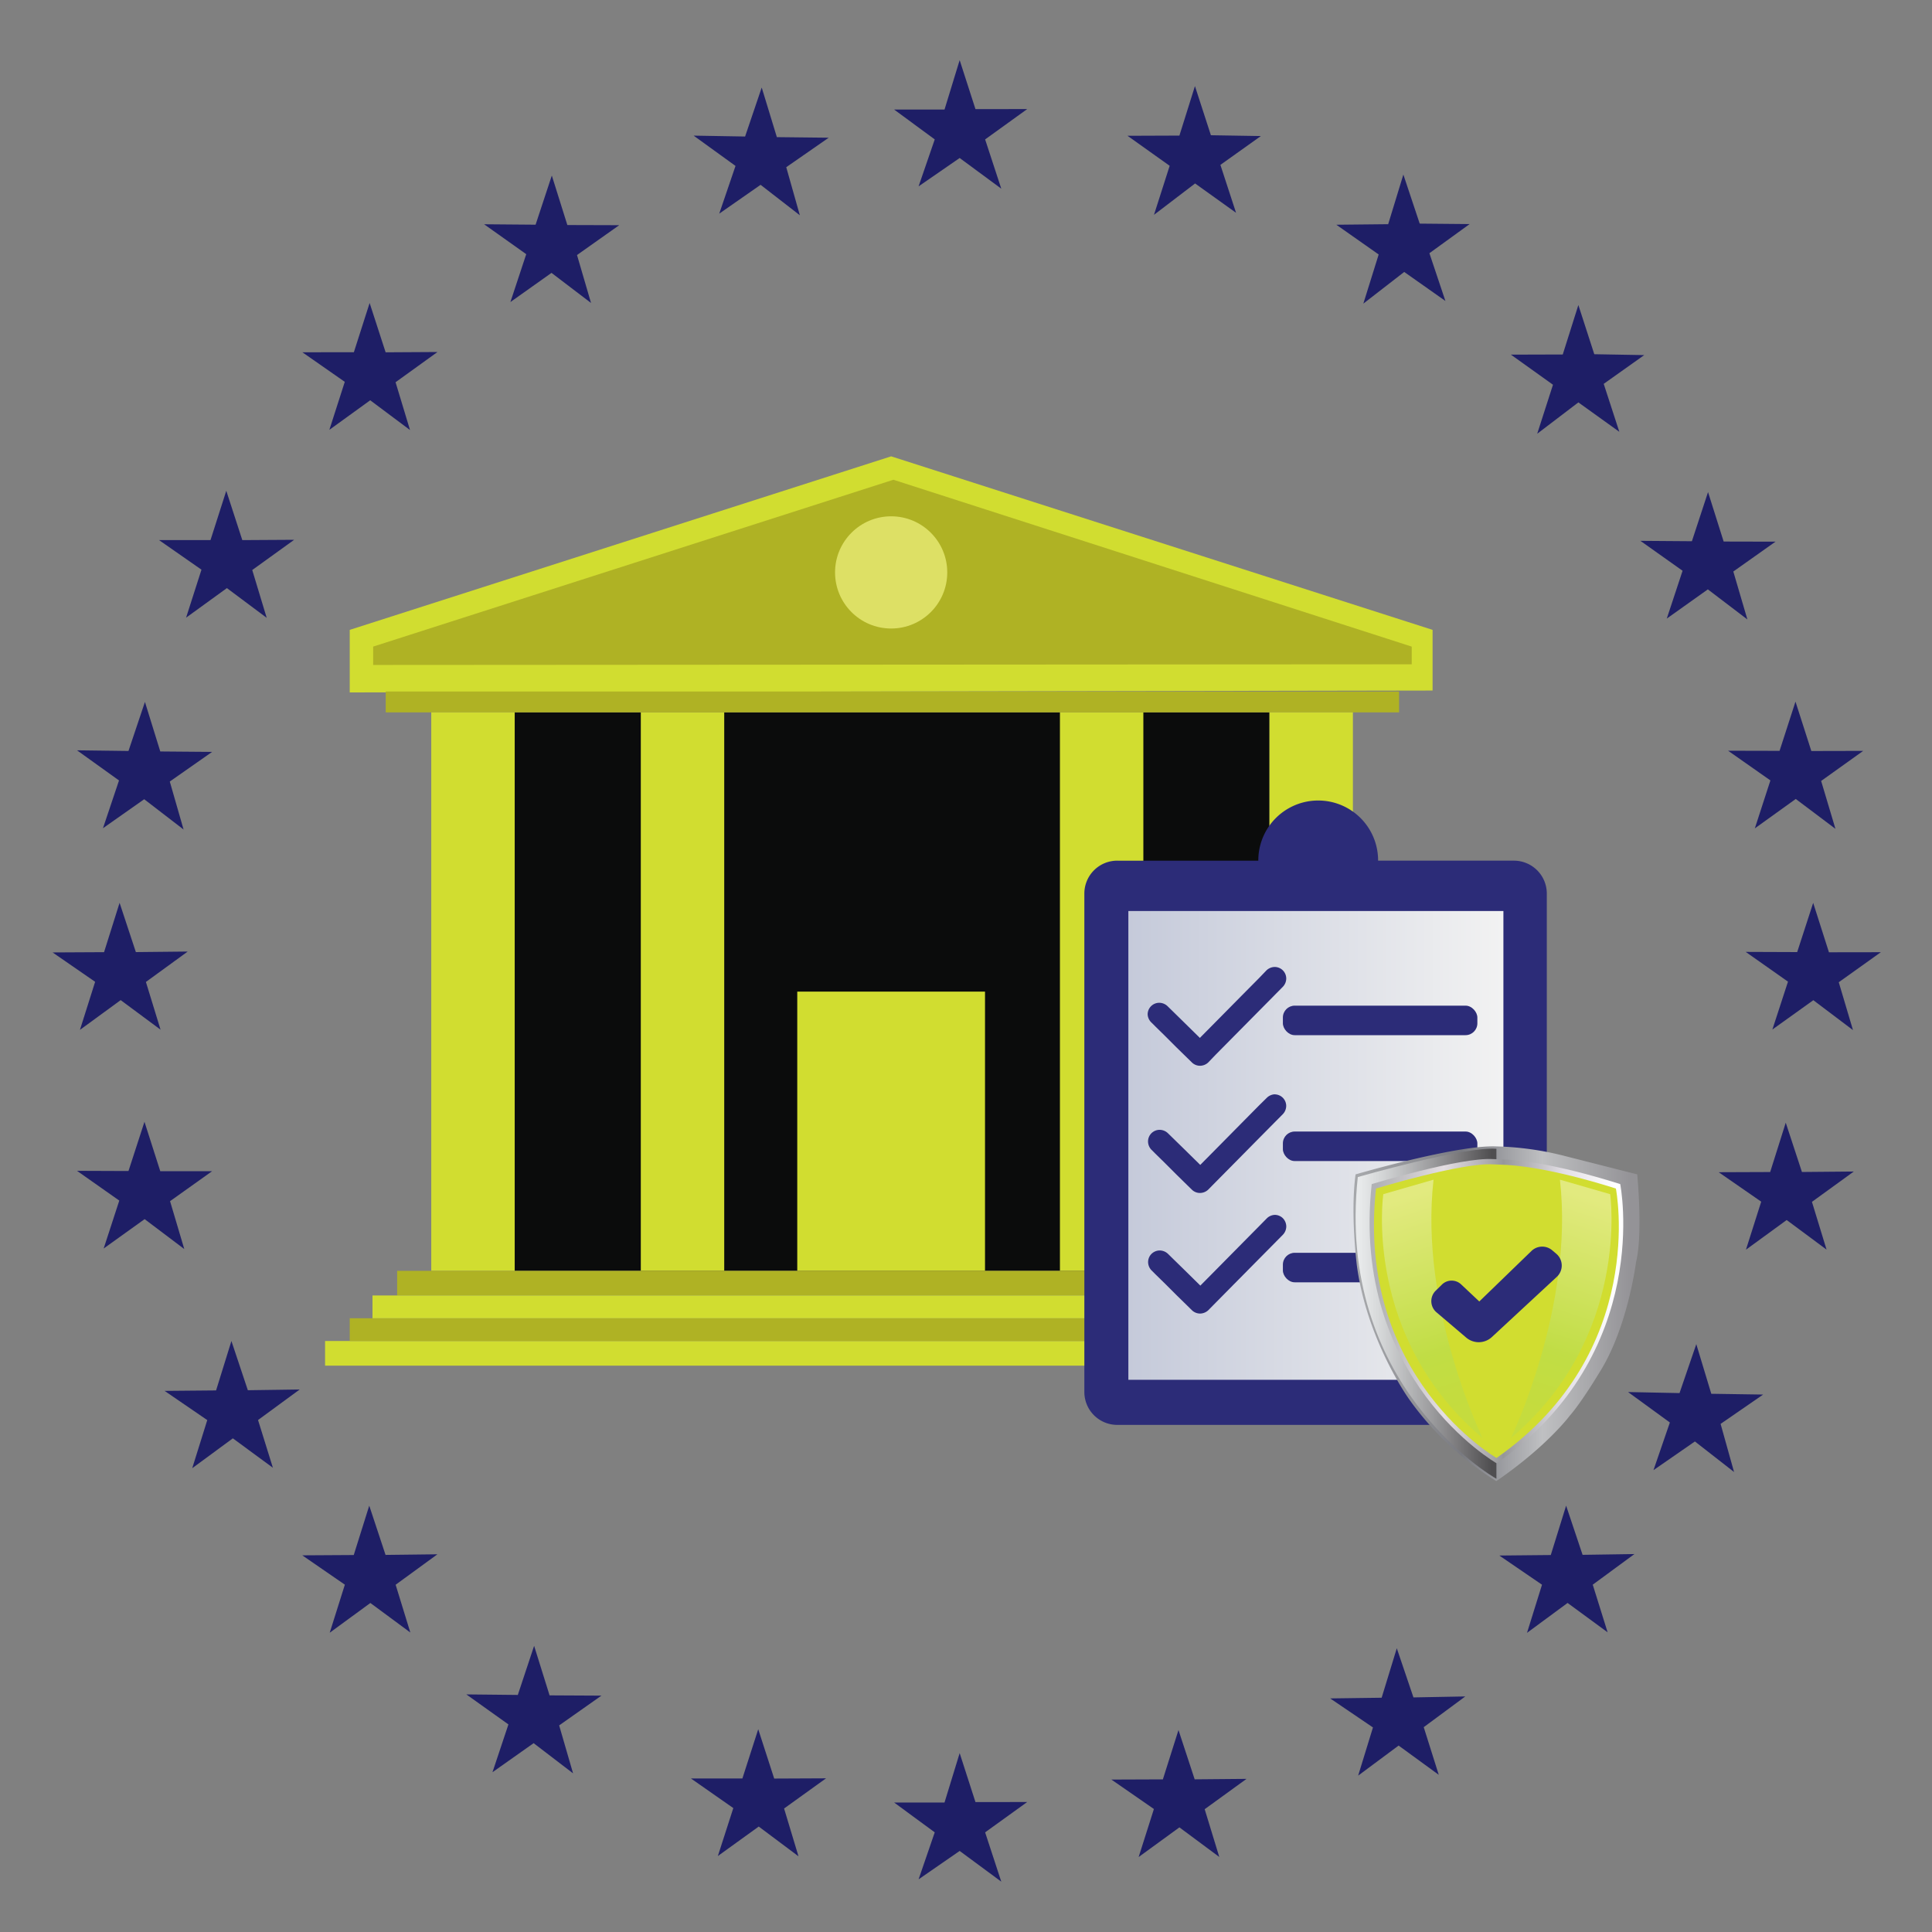 <svg id="Layer_1" data-name="Layer 1" xmlns="http://www.w3.org/2000/svg" xmlns:xlink="http://www.w3.org/1999/xlink" viewBox="0 0 500 500"><rect x="0" y="0" width="500" height="500" fill="#808080" stroke="none"/><defs><style>.cls-1{fill:#d1dd30;}.cls-2{fill:#0b0c0c;}.cls-3{fill:#afb224;}.cls-4{fill:#dde065;}.cls-5{fill:url(#linear-gradient);}.cls-6{fill:url(#linear-gradient-2);}.cls-7{fill:url(#linear-gradient-3);}.cls-8{fill:url(#linear-gradient-4);}.cls-9{fill:url(#linear-gradient-5);}.cls-10{fill:url(#linear-gradient-6);}.cls-11{fill:url(#linear-gradient-7);}.cls-12{fill:url(#linear-gradient-8);}.cls-13{fill:url(#linear-gradient-9);}.cls-14{fill:url(#linear-gradient-10);}.cls-15{fill:url(#linear-gradient-11);}.cls-16{fill:url(#linear-gradient-12);}.cls-17,.cls-18{opacity:0.38;}.cls-17{fill:url(#linear-gradient-13);}.cls-18{fill:url(#linear-gradient-14);}.cls-19{fill:url(#linear-gradient-15);}.cls-20{fill:#1e1e66;}</style><linearGradient id="linear-gradient" x1="276.54" y1="359.69" x2="404.4" y2="231.82" gradientUnits="userSpaceOnUse"><stop offset="0" stop-color="#2c2c78"/><stop offset="0.11" stop-color="#2c2c78"/><stop offset="1" stop-color="#2c2c78"/></linearGradient><linearGradient id="linear-gradient-2" x1="292.02" y1="296.43" x2="389.07" y2="296.43" gradientUnits="userSpaceOnUse"><stop offset="0" stop-color="#c5cada"/><stop offset="1" stop-color="#f2f2f2"/></linearGradient><linearGradient id="linear-gradient-3" x1="297.08" y1="263.06" x2="333" y2="263.06" xlink:href="#linear-gradient"/><linearGradient id="linear-gradient-4" x1="297.08" y1="295.99" x2="333" y2="295.99" xlink:href="#linear-gradient"/><linearGradient id="linear-gradient-5" x1="297.08" y1="327.2" x2="333" y2="327.2" xlink:href="#linear-gradient"/><linearGradient id="linear-gradient-6" x1="332.01" y1="264.08" x2="382.33" y2="264.08" xlink:href="#linear-gradient"/><linearGradient id="linear-gradient-7" x1="332.01" y1="296.66" x2="382.33" y2="296.66" xlink:href="#linear-gradient"/><linearGradient id="linear-gradient-8" x1="332.01" y1="328.04" x2="382.33" y2="328.04" xlink:href="#linear-gradient"/><linearGradient id="linear-gradient-9" x1="388.33" y1="339.98" x2="422.63" y2="339.98" gradientUnits="userSpaceOnUse"><stop offset="0" stop-color="#1a1a1a"/><stop offset="0.16" stop-color="#303030"/><stop offset="0.49" stop-color="#686869"/><stop offset="0.96" stop-color="#c1c2c3"/><stop offset="1" stop-color="#cacbcc"/></linearGradient><linearGradient id="linear-gradient-10" x1="352.44" y1="339.99" x2="422.11" y2="339.99" gradientUnits="userSpaceOnUse"><stop offset="0" stop-color="#a5a7aa"/><stop offset="0.2" stop-color="#909196"/><stop offset="0.37" stop-color="#797a80"/><stop offset="0.63" stop-color="#b5b6b9"/><stop offset="0.67" stop-color="#bfc0c2"/><stop offset="1" stop-color="#949397"/></linearGradient><linearGradient id="linear-gradient-11" x1="351.89" y1="339.98" x2="386.19" y2="339.98" gradientUnits="userSpaceOnUse"><stop offset="0" stop-color="#e8eaeb"/><stop offset="0.18" stop-color="#d2d4d5"/><stop offset="0.55" stop-color="#9b9b9d"/><stop offset="1" stop-color="#4f4e50"/></linearGradient><linearGradient id="linear-gradient-12" x1="356.35" y1="339.31" x2="418.15" y2="339.31" gradientUnits="userSpaceOnUse"><stop offset="0" stop-color="#b1b2b5"/><stop offset="0.13" stop-color="#c7c5c8"/><stop offset="0.28" stop-color="#e4dee2"/><stop offset="0.44" stop-color="#b4b2b6"/><stop offset="0.53" stop-color="#96979a"/><stop offset="0.78" stop-color="#e2dee5"/><stop offset="1" stop-color="#fff"/></linearGradient><linearGradient id="linear-gradient-13" x1="1408.69" y1="370.59" x2="1388.5" y2="309.82" gradientTransform="matrix(-1, 0, 0, 1, 1801.12, 0)" gradientUnits="userSpaceOnUse"><stop offset="0" stop-color="#b4db52"/><stop offset="0.16" stop-color="#b1db56"/><stop offset="0.32" stop-color="#a9dd63"/><stop offset="0.35" stop-color="#a7dd66"/><stop offset="0.99" stop-color="#fff"/></linearGradient><linearGradient id="linear-gradient-14" x1="332.25" y1="370.59" x2="312.06" y2="309.82" gradientTransform="translate(50)" xlink:href="#linear-gradient-13"/><linearGradient id="linear-gradient-15" x1="370.45" y1="335" x2="404.2" y2="335" xlink:href="#linear-gradient"/></defs><g id="_5.Regulatory_compliance" data-name="5.Regulatory compliance"><g id="index3"><polygon class="cls-1" points="90.51 163.01 90.51 179.2 370.75 178.71 370.75 163.01 230.63 118.1 90.51 163.01"/><rect class="cls-2" x="133.21" y="184.36" width="195.33" height="144.54"/><rect class="cls-3" x="99.83" y="178.96" width="262.25" height="5.4"/><rect class="cls-1" x="111.61" y="184.36" width="21.59" height="144.54"/><rect class="cls-1" x="165.84" y="184.36" width="21.59" height="144.54"/><rect class="cls-1" x="274.31" y="184.36" width="21.59" height="144.54"/><rect class="cls-1" x="328.54" y="184.36" width="21.59" height="144.54"/><rect class="cls-1" x="206.33" y="256.63" width="48.59" height="72.27"/><rect class="cls-3" x="102.78" y="328.89" width="256.19" height="6.38"/><rect class="cls-1" x="84.13" y="347.05" width="293" height="6.38"/><polygon class="cls-3" points="231.21 124.16 96.57 167.34 96.57 172.09 365.35 171.92 365.35 167.34 231.21 124.16"/><rect class="cls-3" x="90.51" y="341.16" width="280.24" height="5.89"/><rect class="cls-1" x="96.4" y="335.27" width="267.97" height="5.89"/><circle class="cls-4" cx="230.63" cy="148.14" r="14.52"/><path class="cls-5" d="M356.65,222.74v-.07a15.5,15.5,0,1,0-31,0v.07h-36.5a8.51,8.51,0,0,0-8.52,8.51v129a8.51,8.51,0,0,0,8.52,8.51H391.79a8.51,8.51,0,0,0,8.52-8.51v-129a8.51,8.51,0,0,0-8.52-8.51Z"/><rect class="cls-6" x="292.02" y="235.77" width="97.06" height="121.32"/><path class="cls-7" d="M298,264.64l1,1,2.52,2.47,3,3,2.64,2.58,1.28,1.25,0,0a3,3,0,0,0,2.13.88,3.12,3.12,0,0,0,2.14-.88l1.92-2,4.62-4.67,5.59-5.65,4.81-4.86c.78-.8,1.57-1.58,2.35-2.38l0,0a3.13,3.13,0,0,0,.88-2.13,3,3,0,0,0-3-3,3.16,3.16,0,0,0-2.13.89l-1.92,2-4.63,4.67-5.58,5.65-4.81,4.86-.28.29-1.4-1.37-3.05-3-2.64-2.59-1.28-1.25,0,0a3.11,3.11,0,0,0-2.14-.88,3,3,0,0,0-2.13.88,3,3,0,0,0-.88,2.13A3.11,3.11,0,0,0,298,264.64Z"/><path class="cls-8" d="M330,283.2a3.16,3.16,0,0,0-2.13.89L325.93,286l-4.63,4.68-5.58,5.65-4.81,4.86-.28.29-1.4-1.37-3.05-3-2.64-2.58-1.28-1.25,0,0a3.11,3.11,0,0,0-2.14-.88,3,3,0,0,0-2.13.88,3,3,0,0,0-.88,2.13,3.11,3.11,0,0,0,.88,2.14l1,1,2.52,2.47,3,3,2.64,2.59,1.28,1.25,0,0a3,3,0,0,0,2.13.88,3.12,3.12,0,0,0,2.14-.88l1.92-1.95,4.62-4.67,5.59-5.66,4.81-4.86c.78-.79,1.57-1.57,2.35-2.37l0,0a3.13,3.13,0,0,0,.88-2.13,3,3,0,0,0-3-3Z"/><path class="cls-9" d="M330,314.41a3.1,3.1,0,0,0-2.13.88l-1.92,1.95-4.63,4.68-5.58,5.65-4.81,4.86-.28.29-1.4-1.38-3.05-3-2.64-2.58-1.28-1.26,0,0a3.15,3.15,0,0,0-2.14-.88,3.08,3.08,0,0,0-2.13.88,3,3,0,0,0-.88,2.14,3.1,3.1,0,0,0,.88,2.13l1,1,2.52,2.46,3,3,2.64,2.58,1.28,1.26,0,0a3.08,3.08,0,0,0,2.13.88,3.17,3.17,0,0,0,2.14-.88l1.92-1.95,4.62-4.68c1.87-1.88,3.73-3.77,5.59-5.65l4.81-4.86c.78-.79,1.57-1.58,2.35-2.38l0,0a3.15,3.15,0,0,0,.88-2.13,3.11,3.11,0,0,0-.88-2.14A3,3,0,0,0,330,314.41Z"/><rect class="cls-10" x="332.01" y="260.26" width="50.33" height="7.64" rx="3.07"/><rect class="cls-11" x="332.01" y="292.84" width="50.33" height="7.64" rx="3.07"/><rect class="cls-12" x="332.01" y="324.22" width="50.33" height="7.64" rx="3.07"/><path class="cls-13" d="M422.9,304.59s-22.13-6.59-34-7.27h-.21l-1.45-.05v85.4l0,0C430.35,353.3,423.65,308.85,422.9,304.59Z"/><path class="cls-14" d="M350.82,303.93s26.27-7.68,36.45-7.24a78.87,78.87,0,0,1,17.78,2.5l18.66,4.74s1.51,15.39-.31,22.72c0,0-2.12,17-9.49,28.58,0,0-4.55,7.61-7.67,11.17,0,0-5.81,7.86-19,16.91a78.3,78.3,0,0,1-22.53-21.15s-11.11-15.42-13.61-35.08C351.13,327.08,349.45,314.16,350.82,303.93Z"/><path class="cls-15" d="M387.27,297.3h-.11c-8.21-.6-35.61,7.27-35.76,7.32C345.57,358.35,386,382,387.27,382.7Z"/><path class="cls-16" d="M355,306.44s23.12-7,31.41-6.47c.72,0,1.45.07,2.18.08,3.27.06,13,.8,30.72,6.39,0,0,8.76,43.8-32,72.25C387.3,378.69,349.47,357,355,306.44Z"/><path class="cls-1" d="M356.11,307.59s22.32-6.78,30.32-6.25c.7,0,1.4.07,2.1.08,3.16.06,12.53.77,29.66,6.17,0,0,8.44,42.27-30.89,69.73C387.3,377.32,350.79,356.35,356.11,307.59Z"/><path class="cls-17" d="M403.71,305.3l13,3.75S422.05,346,391,372.2C391,372.2,407.45,338.46,403.71,305.3Z"/><path class="cls-18" d="M371,305.3l-13,3.75S352.63,346,383.71,372.2C383.71,372.2,367.23,338.46,371,305.3Z"/><path class="cls-19" d="M371.79,339.65l7.69,6.54a5,5,0,0,0,6.59-.14l16.86-15.63a4,4,0,0,0-.13-5.92l-1.06-.9a4,4,0,0,0-5.42.17l-13.48,13.05-4.69-4.41a3.58,3.58,0,0,0-4.94,0L371.59,334A3.79,3.79,0,0,0,371.79,339.65Z"/></g><polygon class="cls-20" points="248.36 15.56 244.44 28.35 231.4 28.35 241.91 36.08 237.73 48.23 248.36 40.89 259.13 48.83 254.95 36.08 265.84 28.23 252.45 28.24 248.36 15.56"/><polygon class="cls-20" points="248.36 453.7 244.44 466.49 231.4 466.49 241.91 474.21 237.73 486.37 248.36 479.02 259.13 486.97 254.95 474.21 265.84 466.36 252.45 466.38 248.36 453.7"/><polygon class="cls-20" points="13.61 246.49 24.62 254.09 20.69 266.53 31.23 258.83 41.55 266.48 37.76 254.13 48.58 246.26 35.16 246.4 30.95 233.65 26.93 246.42 13.61 246.49"/><polygon class="cls-20" points="451.79 246.35 462.73 254.05 458.69 266.44 469.29 258.85 479.55 266.59 475.87 254.2 486.76 246.43 473.33 246.45 469.25 233.66 465.11 246.4 451.79 246.35"/><polygon class="cls-20" points="78.26 91.17 89.23 98.82 85.24 111.24 95.81 103.59 106.11 111.29 102.37 98.92 113.22 91.1 99.8 91.18 95.66 78.41 91.58 91.16 78.26 91.17"/><polygon class="cls-20" points="388.02 402.57 399.07 410.12 395.19 422.58 405.69 414.84 416.05 422.44 412.2 410.11 422.99 402.19 409.57 402.39 405.31 389.66 401.34 402.44 388.02 402.57"/><polygon class="cls-20" points="78.23 402.52 89.25 410.11 85.33 422.55 95.85 414.85 106.19 422.49 102.39 410.13 113.2 402.25 99.78 402.41 95.56 389.66 91.55 402.44 78.23 402.52"/><polygon class="cls-20" points="397.83 112.25 408.48 104.14 419.08 111.75 415.04 99.34 425.52 91.9 412.6 91.67 408.48 78.94 404.44 91.74 391.02 91.78 401.91 99.57 397.83 112.25"/><polygon class="cls-20" points="41.16 139.78 52.14 147.43 48.16 159.85 58.72 152.2 69.02 159.89 65.28 147.52 76.13 139.7 62.71 139.78 58.56 127.01 54.48 139.77 41.16 139.78"/><polygon class="cls-20" points="421.34 360.26 432.16 368.14 427.92 380.47 438.64 373.05 448.77 380.95 445.29 368.5 456.3 360.91 442.88 360.71 439 347.86 434.66 360.53 421.34 360.26"/><polygon class="cls-20" points="120.69 438.51 131.58 446.28 127.45 458.65 138.1 451.13 148.31 458.94 144.71 446.53 155.65 438.83 142.23 438.76 138.23 425.94 134.01 438.65 120.69 438.51"/><polygon class="cls-20" points="352.83 78.58 363.41 70.38 374.07 77.89 369.93 65.53 380.34 57.99 367.42 57.87 363.19 45.18 359.26 58.02 345.84 58.16 356.8 65.86 352.83 78.58"/><polygon class="cls-20" points="19.93 303.01 30.87 310.71 26.83 323.11 37.43 315.51 47.69 323.25 44.01 310.86 54.9 303.1 41.48 303.11 37.39 290.32 33.25 303.06 19.93 303.01"/><polygon class="cls-20" points="447.23 194.29 458.18 201.97 454.15 214.38 464.74 206.77 475.01 214.5 471.31 202.11 482.19 194.33 468.77 194.36 464.67 181.58 460.55 194.32 447.23 194.29"/><polygon class="cls-20" points="287.63 460.55 298.63 468.17 294.68 480.6 305.23 472.92 315.55 480.58 311.77 468.22 322.6 460.37 309.18 460.49 304.99 447.73 300.95 460.5 287.63 460.55"/><polygon class="cls-20" points="179.51 35.1 190.35 42.94 186.14 55.29 196.84 47.83 207 55.71 203.48 43.27 214.47 35.64 201.05 35.49 197.13 22.65 192.83 35.33 179.51 35.1"/><polygon class="cls-20" points="42.6 359.96 53.64 367.52 49.75 379.97 60.26 372.24 70.62 379.85 66.78 367.5 77.56 359.6 64.14 359.79 59.89 347.05 55.92 359.84 42.6 359.96"/><polygon class="cls-20" points="424.54 139.97 435.45 147.71 431.36 160.09 441.99 152.53 452.22 160.31 448.58 147.91 459.5 140.18 446.08 140.15 442.04 127.35 437.86 140.07 424.54 139.97"/><polygon class="cls-20" points="344.25 439.55 355.32 447.06 351.49 459.53 361.96 451.75 372.35 459.32 368.46 446.99 379.21 439.04 365.8 439.29 361.49 426.57 357.57 439.37 344.25 439.55"/><polygon class="cls-20" points="125.29 58.04 136.19 65.78 132.09 78.17 142.73 70.62 152.96 78.41 149.33 66 160.25 58.28 146.83 58.24 142.81 45.43 138.61 58.15 125.29 58.04"/><polygon class="cls-20" points="178.82 460.27 189.78 467.93 185.78 480.34 196.36 472.71 206.65 480.41 202.92 468.04 213.78 460.23 200.36 460.29 196.23 447.52 192.13 460.27 178.82 460.27"/><polygon class="cls-20" points="298.65 55.6 309.29 47.48 319.89 55.07 315.84 42.67 326.31 35.21 313.38 35 309.25 22.28 305.23 35.09 291.8 35.14 302.71 42.91 298.65 55.6"/><polygon class="cls-20" points="444.8 303.37 455.8 310.99 451.85 323.42 462.39 315.74 472.71 323.4 468.93 311.04 479.76 303.19 466.34 303.31 462.15 290.55 458.12 303.32 444.8 303.37"/><polygon class="cls-20" points="19.93 194.18 30.8 201.98 26.65 214.34 37.32 206.84 47.51 214.68 43.94 202.26 54.9 194.59 41.48 194.48 37.51 181.66 33.25 194.35 19.93 194.18"/></g></svg>